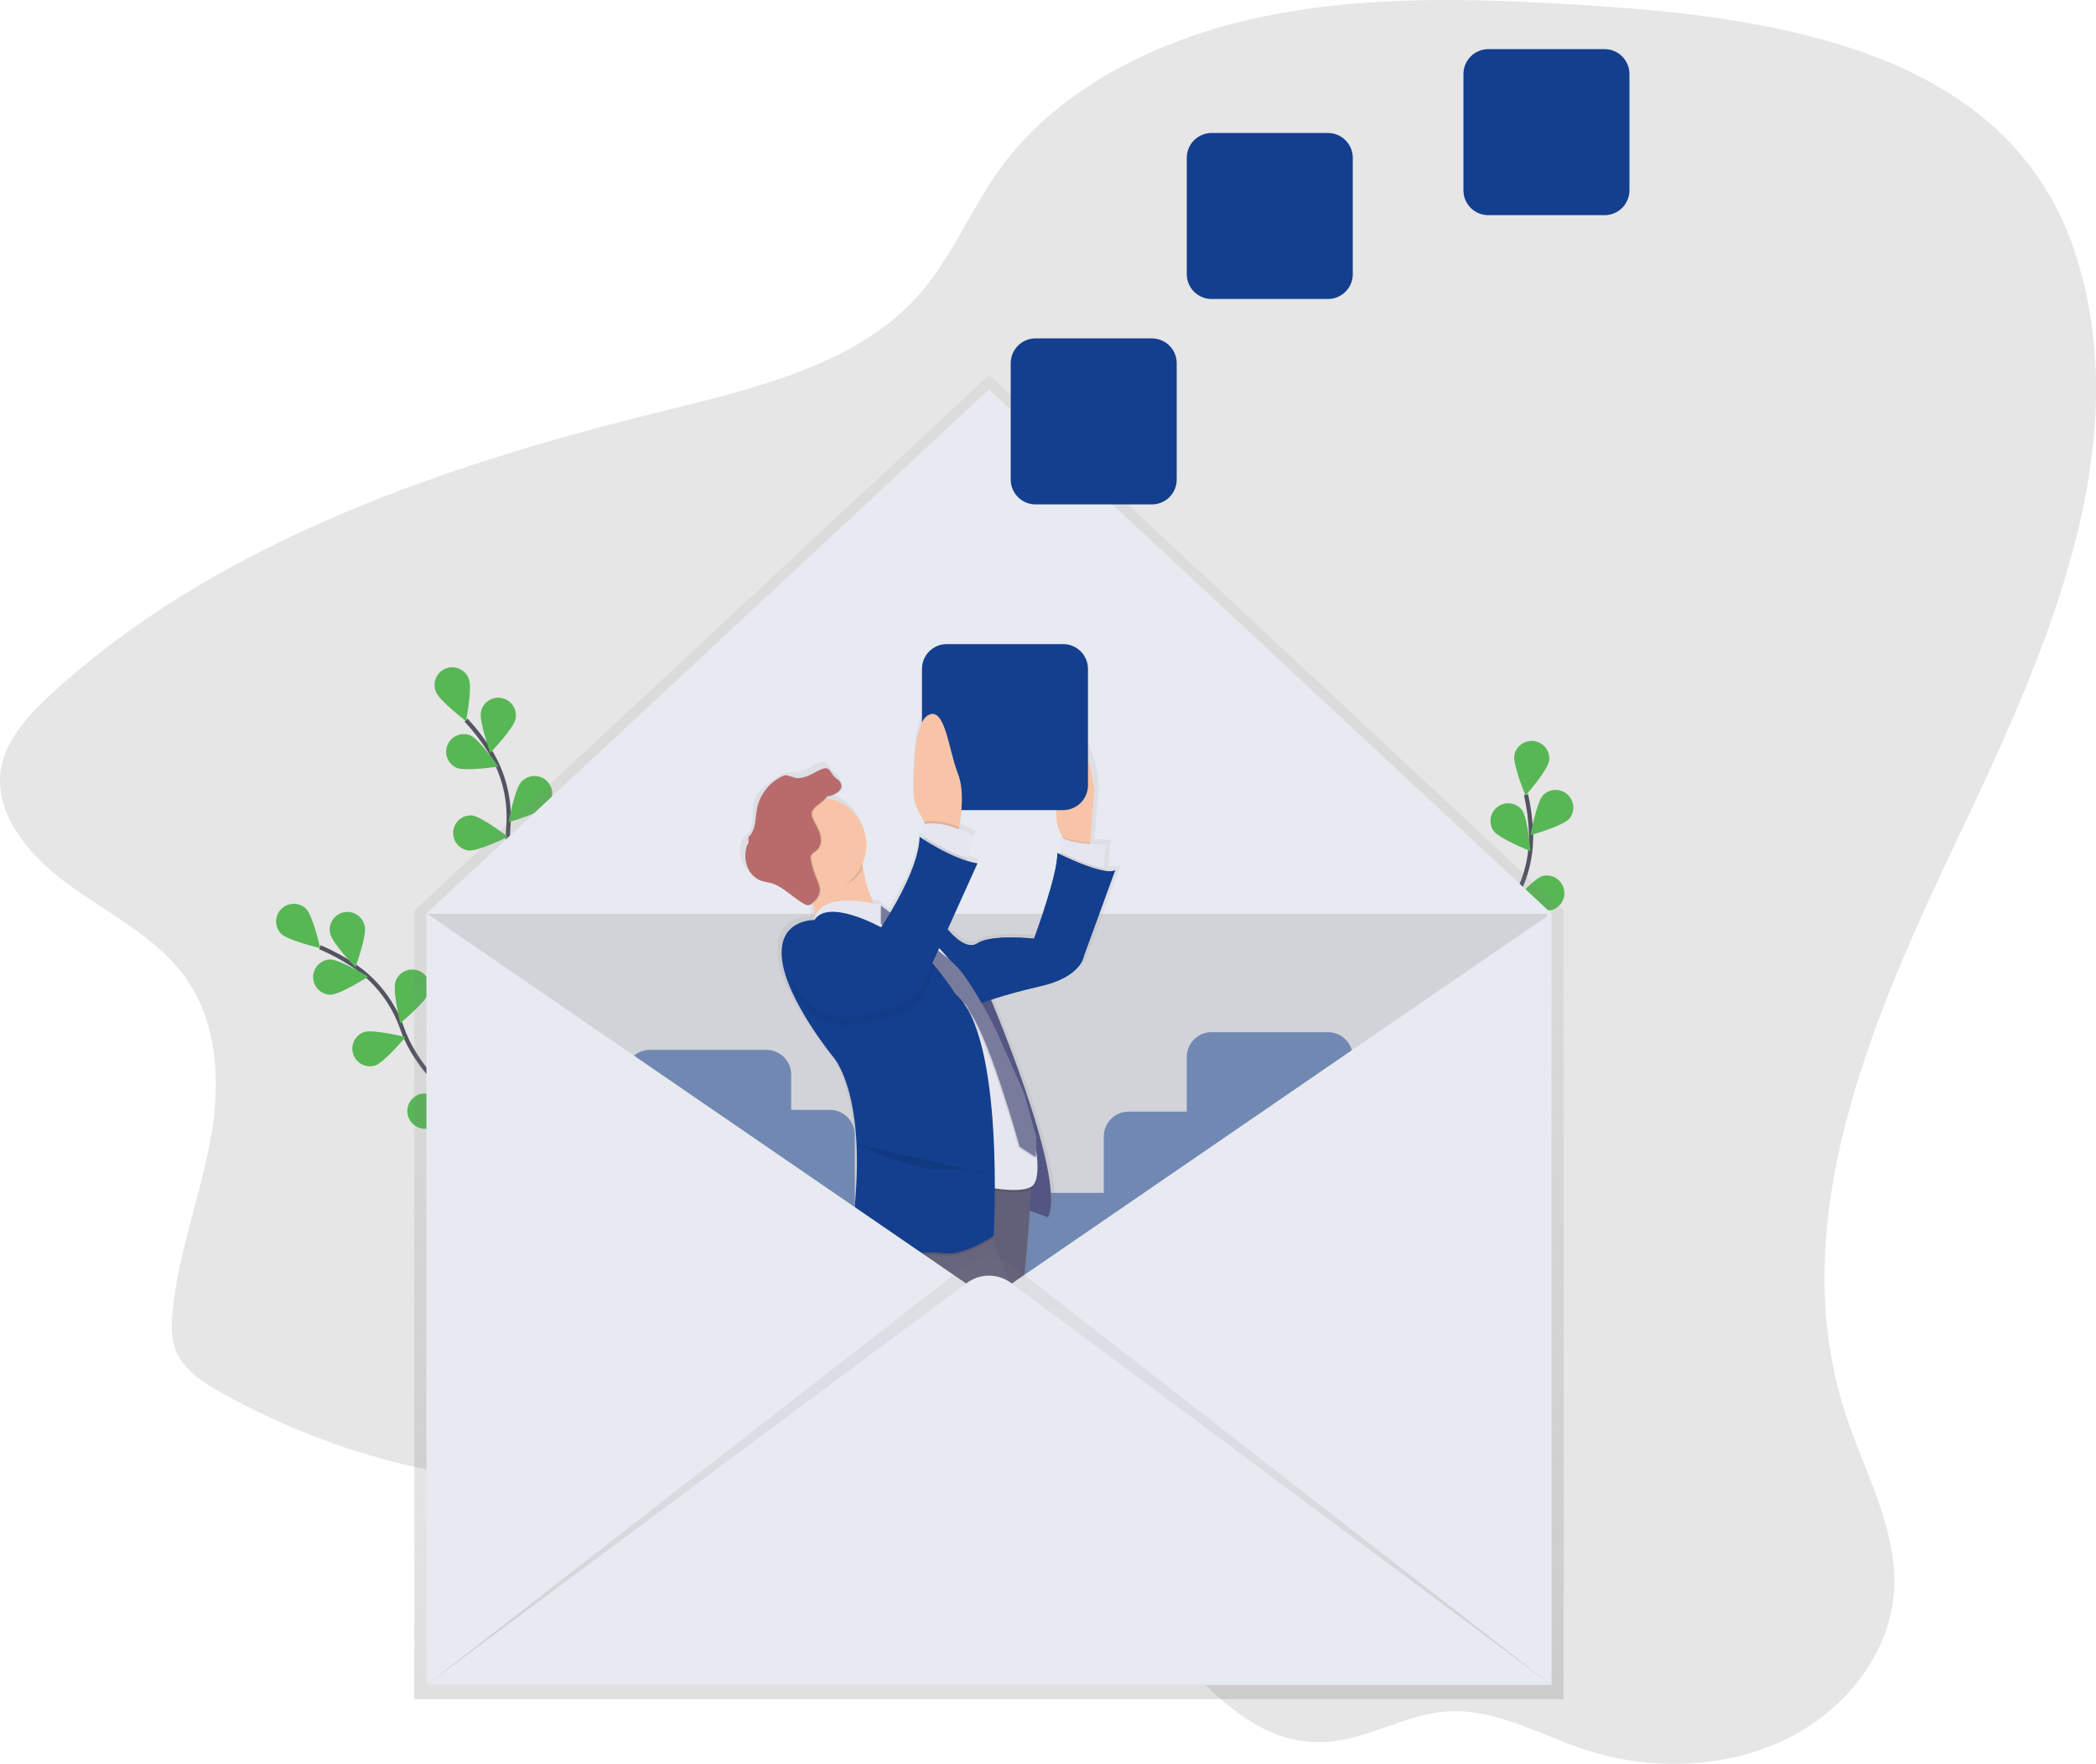 <?xml version="1.0" encoding="utf-8"?>
<!-- Generator: Adobe Illustrator 16.0.0, SVG Export Plug-In . SVG Version: 6.00 Build 0)  -->
<!DOCTYPE svg PUBLIC "-//W3C//DTD SVG 1.1//EN" "http://www.w3.org/Graphics/SVG/1.1/DTD/svg11.dtd">
<svg version="1.1" id="_x36_819ac6b-d1bd-48ef-89b5-99e9c674cbcb"
	 xmlns="http://www.w3.org/2000/svg" xmlns:xlink="http://www.w3.org/1999/xlink" x="0px" y="0px" width="1000px"
	 height="841.561px" viewBox="0 0 1000 841.561" enable-background="new 0 0 1000 841.561" xml:space="preserve">
<title>inbox cleanup</title>
<path fill="#E6E6E6" enable-background="new    " d="M731.61,1.11c-46.91-2.27-94.63-1.89-139.931,9.3
	c-45.3,11.19-88.38,34.22-114.16,69.54c-14.76,20.22-23.569,43.9-40.76,62.5c-29.82,32.25-78.56,43.33-123.54,54.45
	c-105.63,26-211.85,63.57-288.47,133.95c-11,10.09-21.72,21.6-24.21,35.55c-3.82,21.45,13,41.521,31.66,55.25
	c18.66,13.73,40.74,24.62,54.55,42.43c17.61,22.71,18.6,52.721,13.6,80c-5,27.28-15.29,53.82-18,81.4
	c-0.67,6.8-0.83,13.89,2.12,20.18c3.91,8.341,12.6,14,21.12,18.761c30.207,16.955,62.801,29.25,96.68,36.47
	c58.37,12.51,119.24,10.16,179,15.3s122,19.521,164,58.061c25.761,23.63,49,58.1,85.73,56.93c20.58-0.65,38.76-13.23,59.29-14.63
	c23.11-1.58,44,11,65.79,18.17c30.95,10.2,66.79,9.21,95.81-4.851c29.021-14.06,50.091-41.6,51.79-71.199
	c1.66-29-14.06-56.131-23.14-84c-29.78-91.311,12.11-187.801,53.76-275.28c41.65-87.48,84.63-183.25,56.92-275.09
	C959.05,17.78,834.439,6.091,731.61,1.11z"/>
<path fill="none" stroke="#535461" stroke-width="2" stroke-miterlimit="10" d="M236.82,538.89c0,0-34.66-19-44.93-48.17
	c-4.23-12.255-12.322-22.807-23.06-30.07c-5.125-3.409-10.551-6.341-16.21-8.76"/>
<path fill="#57B755" d="M146,433.56c3.28,3.3,6.81,18.79,6.81,18.79s-15.47-3.63-18.75-6.92c-3.208-3.366-3.081-8.696,0.285-11.904
	C137.611,430.413,142.752,430.427,146,433.56z"/>
<path fill="#57B755" d="M174.06,442.01c1,4.55-4.5,19.47-4.5,19.47s-11-11.45-12-16c-1.102-4.518,1.667-9.073,6.185-10.176
	c4.518-1.103,9.073,1.667,10.175,6.185c0.042,0.173,0.079,0.347,0.11,0.521H174.06z"/>
<path fill="#57B755" d="M204.64,473.64c-1.47,4.41-13.71,14.54-13.71,14.54s-3.73-15.45-2.26-19.86
	c1.469-4.418,6.242-6.809,10.66-5.34c4.418,1.469,6.809,6.242,5.34,10.66l0,0H204.64z"/>
<path fill="#133F8E" d="M222.4,502.78c-0.7,4.59-11.06,16.65-11.06,16.65s-6.28-14.59-5.58-19.19
	c0.837-4.574,5.223-7.604,9.797-6.768C219.942,494.274,222.943,498.355,222.4,502.78z"/>
<path fill="#57B755" d="M157.66,474.58c4.65-0.05,18-8.619,18-8.619s-13.57-8.261-18.22-8.21c-4.646,0.203-8.247,4.135-8.042,8.781
	c0.194,4.433,3.796,7.954,8.232,8.048H157.66z"/>
<path fill="#57B755" d="M178.86,508.4c4.42-1.439,14.62-13.62,14.62-13.62s-15.42-3.819-19.84-2.38
	c-4.369,1.594-6.618,6.428-5.024,10.796C170.133,507.353,174.608,509.627,178.86,508.4z"/>
<path fill="#57B755" d="M204,538.45c4.6-0.67,16.71-11,16.71-11s-14.56-6.37-19.16-5.699c-4.611,0.676-7.801,4.963-7.125,9.574
	C195.102,535.937,199.389,539.127,204,538.45L204,538.45z"/>
<path fill="none" stroke="#535461" stroke-width="2" stroke-miterlimit="10" d="M264.07,457.16c0,0-24-31.43-21.57-62.239
	c1.097-12.917-2.026-25.84-8.9-36.83c-3.304-5.191-7.077-10.068-11.27-14.57"/>
<path fill="#57B755" d="M223.73,324.081c1.66,4.34-1.38,19.939-1.38,19.939s-12.68-9.58-14.34-13.92
	c-1.833-4.273,0.146-9.225,4.419-11.058c4.274-1.833,9.225,0.146,11.058,4.419c0.09,0.209,0.171,0.423,0.244,0.639V324.081z"/>
<path fill="#57B755" d="M245.93,343.16c-1,4.55-12,16-12,16s-5.43-14.93-4.47-19.479c0.893-4.564,5.316-7.54,9.88-6.647
	c4.563,0.893,7.54,5.316,6.647,9.88c-0.018,0.09-0.037,0.179-0.057,0.268V343.16z"/>
<path fill="#57B755" d="M261.08,384.47c-3.13,3.439-18.43,7.739-18.43,7.739s2.85-15.629,6-19.069
	c3.034-3.524,8.351-3.921,11.875-0.887c3.524,3.034,3.921,8.351,0.887,11.874c-0.101,0.117-0.205,0.231-0.312,0.343H261.08z"/>
<path fill="#133F8E" d="M265.51,418.31c-2.5,3.92-16.85,10.74-16.85,10.74s0.17-15.891,2.67-19.811
	c2.654-3.817,7.901-4.762,11.72-2.106c3.609,2.509,4.681,7.373,2.46,11.167V418.31z"/>
<path fill="#57B755" d="M217.75,366.301c4.27,1.83,20-0.58,20-0.58s-9.07-13.05-13.34-14.88c-4.317-1.728-9.218,0.372-10.945,4.689
	c-1.667,4.166,0.227,8.908,4.305,10.78L217.75,366.301z"/>
<path fill="#57B755" d="M223.43,405.78c4.62,0.471,18.89-6.529,18.89-6.529s-12.56-9.74-17.18-10.211
	c-4.641-0.291-8.64,3.235-8.931,7.877C215.934,401.302,219.079,405.163,223.43,405.78z"/>
<path fill="#133F8E" d="M234.22,443.45c4.48,1.25,19.72-3.25,19.72-3.25s-10.73-11.72-15.21-13
	c-4.45-1.351-9.152,1.162-10.503,5.611c-1.351,4.45,1.162,9.152,5.611,10.503c0.126,0.038,0.253,0.073,0.381,0.106V443.45z"/>
<path fill="none" stroke="#535461" stroke-width="2" stroke-miterlimit="10" d="M706.78,498.29c0,0-4.851-39.239,12.78-64.619
	c7.461-10.6,11.281-23.334,10.89-36.29c-0.233-6.15-1.03-12.266-2.38-18.271"/>
<path fill="#57B755" d="M739.08,363.04c-0.76,4.591-11.25,16.521-11.25,16.521s-6.11-14.67-5.35-19.25
	c0.874-4.567,5.285-7.562,9.853-6.687c4.402,0.843,7.373,4.986,6.757,9.427L739.08,363.04z"/>
<path fill="#57B755" d="M748.62,390.7c-3.13,3.44-18.42,7.75-18.42,7.75s2.84-15.63,6-19.069c3.261-3.315,8.593-3.358,11.907-0.097
	c3.131,3.081,3.367,8.052,0.543,11.416H748.62z"/>
<path fill="#57B755" d="M740.86,434.02c-4.44,1.39-19.811-2.61-19.811-2.61s10.351-12.06,14.78-13.45
	c4.502-1.166,9.096,1.538,10.263,6.04c1.087,4.196-1.19,8.533-5.263,10.021H740.86z"/>
<path fill="#133F8E" d="M727.61,465.47c-4.141,2.12-20,0.77-20,0.77s8.159-13.64,12.3-15.76c4.142-2.118,9.217-0.478,11.335,3.665
	s0.478,9.217-3.665,11.335l0,0L727.61,465.47z"/>
<path fill="#57B755" d="M712.62,396.47c2.76,3.739,17.54,9.58,17.54,9.58s-1.24-15.841-4-19.58
	c-2.874-3.656-8.167-4.291-11.823-1.417C710.835,387.805,710.082,392.809,712.62,396.47z"/>
<path fill="#133F8E" d="M697.59,433.44c3.75,2.74,19.6,3.891,19.6,3.891s-5.93-14.74-9.68-17.48
	c-3.832-2.635-9.074-1.664-11.709,2.167c-2.531,3.682-1.746,8.7,1.789,11.433V433.44z"/>
<path fill="#133F8E" d="M687.91,471.39c3.24,3.34,18.66,7.14,18.66,7.14s-3.351-15.529-6.59-18.87
	c-3.128-3.44-8.453-3.695-11.895-0.567s-3.695,8.453-0.567,11.895c0.122,0.135,0.25,0.267,0.382,0.394L687.91,471.39z"/>
<linearGradient id="SVGID_1_" gradientUnits="userSpaceOnUse" x1="-255.235" y1="882.221" x2="-255.235" y2="1513.87" gradientTransform="matrix(1 0 0 -1 727.07 1692.871)">
	<stop  offset="0" style="stop-color:#808080;stop-opacity:0.25"/>
	<stop  offset="0.54" style="stop-color:#808080;stop-opacity:0.12"/>
	<stop  offset="1" style="stop-color:#808080;stop-opacity:0.1"/>
</linearGradient>
<polygon fill="url(#SVGID_1_)" points="471.84,179 197.65,434.47 197.65,810.65 746.02,810.65 746.02,434.47 "/>
<polygon fill="#E8EAF1" points="740.15,803.89 203.52,803.89 203.52,435.76 471.84,185.76 740.15,435.76 "/>
<rect x="203.89" y="435.99" opacity="0.1" enable-background="new    " width="534.2" height="367.37"/>
<path fill="#133F8E" d="M633.561,142.65H578.06c-6.544,0-11.85-5.306-11.85-11.85v-55.5c0-6.545,5.306-11.851,11.85-11.851h55.501
	c6.544,0,11.85,5.306,11.85,11.851v55.5C645.41,137.344,640.104,142.65,633.561,142.65z"/>
<path fill="#133F8E" d="M549.561,240.65H494.06c-6.544,0-11.85-5.306-11.85-11.85v-55.5c0-6.545,5.306-11.851,11.85-11.851h55.501
	c6.544,0,11.85,5.306,11.85,11.851v55.5C561.41,235.344,556.104,240.65,549.561,240.65z"/>
<path fill="#133F8E" d="M765.561,102.65h-55.5c-6.545,0-11.851-5.306-11.851-11.85v-55.5c0-6.545,5.306-11.851,11.851-11.851h55.5
	c6.544,0,11.85,5.306,11.85,11.851v55.5C777.41,97.344,772.104,102.65,765.561,102.65z"/>
<path opacity="0.5" fill="#133F8E" enable-background="new    " d="M395.95,529.52h-18.48v-16.8c0-6.545-5.305-11.851-11.85-11.851
	h-55.5c-6.545,0-11.85,5.306-11.85,11.851v55.5c0,6.544,5.305,11.85,11.85,11.85h18.48v16.8c0,6.545,5.305,11.851,11.85,11.851h55.5
	c6.544,0,11.85-5.306,11.85-11.851v-55.5C407.8,534.826,402.495,529.52,395.95,529.52z"/>
<path opacity="0.5" fill="#133F8E" enable-background="new    " d="M633.561,492.44h-55.5c-6.545,0-11.851,5.306-11.851,11.85
	v26.061h-27.75c-6.544,0-11.85,5.306-11.85,11.85v26.91h-26.07c-6.545,0-11.851,5.306-11.851,11.85v55.5
	c0,6.545,5.306,11.851,11.851,11.851H556c6.545,0,11.85-5.306,11.85-11.851V609.56H594c6.545,0,11.85-5.306,11.85-11.85V571.65
	h27.75c6.537-0.021,11.821-5.333,11.811-11.87v-55.5C645.404,497.74,640.101,492.44,633.561,492.44z"/>
<linearGradient id="SVGID_2_" gradientUnits="userSpaceOnUse" x1="341.263" y1="861.328" x2="341.263" y2="1326.433" gradientTransform="matrix(-1 0 0 -1 785.07 1663.65)">
	<stop  offset="0" style="stop-color:#808080;stop-opacity:0.25"/>
	<stop  offset="0.54" style="stop-color:#808080;stop-opacity:0.12"/>
	<stop  offset="1" style="stop-color:#808080;stop-opacity:0.1"/>
</linearGradient>
<path fill="url(#SVGID_2_)" d="M354.24,411.72c1.272,2.965,3.732,5.259,6.78,6.319c1.34,0.431,2.76,0.58,4.13,0.931
	c6.53,1.62,11.15,7.26,17.09,10.38c0.476,0.295,1.02,0.464,1.58,0.49h0.2c0.123,0.012,0.247,0.012,0.37,0
	c0.613-0.065,1.193-0.309,1.67-0.7l0.27-0.2c0.646,2.646,0.744,5.395,0.29,8.08c-2.36,0-17.69,0.939-15.59,19c2.27,19.6,25,47,25,47
	s15.899,16.24,10.79,71.67l-0.57,26.88c0,0,6.11-0.92,13.9-1.84c0.18,0.36,0.364,0.713,0.55,1.06
	c2.224,3.884,5.057,7.385,8.39,10.37L442,641.94c0,0,1.11,2,2.75,5.16c0.15,6.51-3.89,12.2-3.89,12.2
	c-25,7.279-35.21,33.59-35.21,33.59s-14.1,8.45-17.15,17.89c-6,4.82-5.55,18-5.55,18s21,11.2,36.35,17.36
	c1.78,0.715,3.636,1.225,5.53,1.52l-3.41,7l0,0c-3.56,1.28-3.82,18.87-3.82,18.87s37.48,26.88,48.84,28.561
	c11.359,1.68,21-6.16,9.09-11.761c-9.61-4.51-20.32-21.729-24.12-28.26c4.76-6.52,19.76-27.649,20.71-36.13
	c1.14-10.08,15.33-18.479,15.33-18.479c20.45-21.841,6.82-47.591,5.11-61c0-0.261-0.07-0.54-0.12-0.83
	c-1.253-5.829-2.859-11.576-4.811-17.21c2.23-14.091,4-36.101,5.091-50.631c4.51,1.45,8.93,3.17,8.93,3.17
	c8.29-16.829-19.87-86.14-28-105.34c4.729-1.56,12.88-4,24.57-6.64c19.879-4.48,21-14.56,21-14.56l15.329-41.431
	c-1.31,0.58-3.31,0.561-5.649,0.15c0-0.351,0-0.72,0-1.12c0.12-3.93,0.49-10.21,1.649-11.35c0,0-3.77,0-8.35-0.41V399.7l2.06-25.35
	c0,0-2.84-28-12.489-24.08c-7.75,3.15-6.72,28.3-6,38.1c0.181,2.507,0.915,4.941,2.149,7.131l0.65,1.149l0.45,0.79
	c-0.424-0.203-0.831-0.438-1.22-0.7v8.67c-1.07-0.51-1.7-0.83-1.7-0.83c0.569,9.521-11.36,41.431-11.36,41.431s-21-2.24-27.83,2.24
	c-5,3.289-11.52-3.07-14.65-6.69L467,409.581c-1.77-0.314-3.516-0.742-5.23-1.28c0.07-0.391,0.141-0.8,0.221-1.22
	c0.74-4,2.08-9.671,3.88-10.381c-2.601-1.419-5.298-2.655-8.07-3.699c0.07-0.32,0.13-0.66,0.21-1c1.061-5.601,2.73-17.7-0.66-26.051
	c-4.539-11.199-6.25-33-14.77-28c-6.76,4-7.08,28.101-6.93,37.87c0.039,2.647,0.704,5.248,1.939,7.59l3.28,6.221l0.45,0.859
	l-0.45,0.08v7.65c-1.44-0.91-2.271-1.49-2.271-1.49c-0.289,10.76-7.409,25.11-14.369,36.66l-3.541-2.61l-0.87-0.62
	c-0.009-0.112-0.009-0.227,0-0.34c0,0-1.46-0.41-3.76-0.88c-2.86-5.43-4.46-12-5.35-17.42c-0.09-0.57-0.18-1.12-0.26-1.66
	c1.315-2.914,1.997-6.073,2-9.27c-0.081-11.279-8.31-20.845-19.45-22.61c0.7-0.77,1-1,1.22-1h0.15c0.35,0,0.83,0.16,2.57-0.69
	c1.74-0.85,3.83-2.18,3.82-4.159c0-1.45-1.15-2.641-2.37-3.46c-2.93-2-3-5.351-5.74-5.101c-0.526-0.044-1.055,0.028-1.55,0.21
	c-2.5,0.82-4.67,2.38-7.1,3.38c-1.701,0.696-3.505,1.108-5.34,1.221c-1.172,0-2.343,0.094-3.5,0.279
	c-0.926,0.232-1.814,0.593-2.64,1.07c-5.13,2.8-11.05,7.06-12.7,12.61c-1.54,5.199,0.59,11.939-3.38,15.68
	c-0.725,0.572-1.395,1.212-2,1.91c-0.507,0.771-0.848,1.64-1,2.55C352.742,405.569,353.021,408.798,354.24,411.72z M458.07,680.97
	c0.22,2.68-0.29,4.58-1.86,5.2c-8.521,3.359-18.17,34.149-18.17,34.149l-6.46,13.33c-5.121-3.866-10.022-8.016-14.68-12.43l0.7-4.83
	c0,0,18.169-13.44,19.31-17.36C437.82,695.881,452.51,685.001,458.07,680.97z"/>
<path fill="#575988" d="M470.76,472.07c0,0,38.62,89.391,29.24,108.71c0,0-15.45-6.069-17.66-5
	c-2.21,1.07-24.279-115.319-24.279-115.319L470.76,472.07z"/>
<path opacity="0.05" enable-background="new    " d="M470.76,472.07c0,0,38.62,89.391,29.24,108.71c0,0-15.45-6.069-17.66-5
	c-2.21,1.07-24.279-115.319-24.279-115.319L470.76,472.07z"/>
<path fill="#575988" d="M449.79,756.78c0,0,13.24,24.83,24.83,30.351c11.59,5.52,2.21,13.239-8.83,11.59
	c-11.04-1.65-47.45-28.141-47.45-28.141s0.25-17.34,3.71-18.6S449.79,756.78,449.79,756.78z"/>
<path fill="#575988" d="M415,716.501c0,0,18.76,18.76,27,20.42c8.24,1.659-7.17,12.689-22.07,6.619
	c-14.899-6.069-35.31-17.1-35.31-17.1s-0.55-17.66,8.83-19.31C402.83,705.48,415,716.501,415,716.501z"/>
<path fill="#67647E" d="M492.28,563.11c0,0-3.86,67.32-8.83,76.7s-23.73,38.07-23.73,38.07s-21.52,15.45-22.62,19.31
	c-1.1,3.86-18.76,17.1-18.76,17.1l-1.1,7.721c0,0-29.24-1.66-27.59-11.59c1.65-9.931,17.1-19.311,17.1-19.311
	s9.93-25.93,34.21-33.109c0,0,7.72-11,1.101-19.86c0,0-16.551-41.38-25.931-46.351c-9.38-4.97,3.87-33.64,3.87-33.64L492.28,563.11z
	"/>
<path opacity="0.05" enable-background="new    " d="M492.28,563.11c0,0-3.86,67.32-8.83,76.7s-23.73,38.07-23.73,38.07
	s-21.52,15.45-22.62,19.31c-1.1,3.86-18.76,17.1-18.76,17.1l-1.1,7.721c0,0-29.24-1.66-27.59-11.59
	c1.65-9.931,17.1-19.311,17.1-19.311s9.93-25.93,34.21-33.109c0,0,7.72-11,1.101-19.86c0,0-16.551-41.38-25.931-46.351
	c-9.38-4.97,3.87-33.64,3.87-33.64L492.28,563.11z"/>
<path fill="#67647E" d="M438.2,718.16l-17.66,37c2.76,9.38,29.24,6.07,29.24,6.07s20.42-27.59,21.52-37.52
	c1.101-9.931,14.9-18.21,14.9-18.21c19.86-21.521,6.62-46.9,5-60.141c0-0.25-0.07-0.53-0.12-0.82c-1.47-8.88-10.4-34.43-17.34-53.56
	c-4.68-12.89-8.471-22.87-8.471-22.87s-37,1.66-44.689,14.9c-3.54,6.06-2,12.38,0.8,17.439c2.157,3.82,4.912,7.271,8.16,10.221
	l12.56,30.279c0,0,22.07,40.28,13.79,43.59C447.61,687.85,438.2,718.16,438.2,718.16z"/>
<path fill="#F7C4A7" d="M504.1,390.99c0.179,2.458,0.893,4.847,2.09,7l0.631,1.141l3.109,5.609h9.931l0.21-2.609l2-25
	c0,0-2.76-27.591-12.141-23.73C502.4,356.54,503.41,381.331,504.1,390.99z"/>
<path opacity="0.1" enable-background="new    " d="M506.82,399.15l3.109,5.61h9.931l0.21-2.61
	C515.45,401.78,509.95,400.89,506.82,399.15z"/>
<path fill="#E6E6F0" d="M506.07,399.24v12.69l20.42,5.52c0,0,0-1.319,0.06-3.16c0.12-3.869,0.48-10.06,1.601-11.18
	C528.14,403.1,511.59,403.1,506.07,399.24z"/>
<path opacity="0.1" enable-background="new    " d="M506.07,406.68v5.25l20.42,5.52c0,0,0-1.319,0.06-3.16
	C519.74,413.1,509.93,408.56,506.07,406.68z"/>
<path fill="#F7C4A7" d="M387,427.62c4,11.631-1.21,16.87-1.21,16.87s49.66,3.311,37.521-5.52c-7.091-5.16-10.23-16.53-11.61-25.09
	c-0.587-3.563-0.948-7.161-1.08-10.771c0,0-39.68-0.58-31.45,10.48C382.476,417.843,385.116,422.574,387,427.62z"/>
<path opacity="0.1" enable-background="new    " d="M379.17,413.591c4,5.439,5.36,6.24,6.73,10.17c1.243,0.21,2.5,0.313,3.76,0.31
	c9.46,0,18.67-1.95,22-10.2c-0.587-3.563-0.948-7.16-1.08-10.77C410.58,403.1,370.93,402.52,379.17,413.591z"/>
<circle fill="#F7C4A7" cx="390.75" cy="403.11" r="22.62"/>
<path fill="#575988" d="M504.42,406.97c0,0,21.52,11,27.59,8.28L517.11,456.08c0,0-1.101,9.931-20.421,14.351
	C477.37,474.85,468,478.69,468,478.69l-35.86-42.49l18.21,5c0,0,9.381,13.24,16,8.83c6.62-4.41,27-2.21,27-2.21
	S505,416.35,504.42,406.97z"/>
<path fill="#133F8E" d="M504.42,406.97c0,0,21.52,11,27.59,8.28L517.11,456.08c0,0-1.101,9.931-20.421,14.351
	C477.37,474.85,468,478.69,468,478.69l-35.86-42.49l18.21,5c0,0,9.381,13.24,16,8.83c6.62-4.41,27-2.21,27-2.21
	S505,416.35,504.42,406.97z"/>
<path opacity="0.1" enable-background="new    " d="M420.55,433.01c0,0-29.17-8.34-32.24,7.149c0,0,13.48-6.569,32.79,5
	c1.45,0.87,2.87,1.801,4.25,2.771c17,11.91,28.86,30.37,33.631,51.26l12.33,54l1.1,14.521c0,0,17.66,3.489,21-1.74
	c3.34-5.23,1.1-22.65-3.86-28.46c-4.96-5.811-12.72-30.73-12.72-30.73L472,492.29c-4.042-12.189-10.466-23.454-18.9-33.14l0,0
	l-1.16-1.37c-7.272-8.741-16.502-15.647-26.939-20.16C422.21,436.39,420.16,434.841,420.55,433.01z"/>
<path fill="#E6E6F0" d="M420.55,431.91c0,0-29.17-8.34-32.24,7.15c0,0,13.48-6.57,32.79,5c1.45,0.87,2.87,1.8,4.25,2.77
	c17,11.91,28.86,30.37,33.631,51.261l12.33,54l1.1,14.52c0,0,17.66,3.49,21-1.74c3.34-5.229,1.1-22.649-3.86-28.46
	c-4.96-5.81-12.689-30.79-12.689-30.79L472,491.19c-4.042-12.189-10.466-23.455-18.9-33.14l0,0l-1.17-1.41
	c-7.274-8.726-16.5-15.618-26.93-20.12C422.21,435.28,420.16,433.78,420.55,431.91z"/>
<path opacity="0.1" enable-background="new    " d="M493.9,543.131l-0.25,9.5l-7.721-5c0,0-13.76-50.08-23.449-63.73
	c-1.141-1.61-1.69-4-2.761-4.41l-39.45-38.069v-8.83c0,0,20.14,14.899,21.791,17.66c0.699,1.17,11.289,7,17.659,16
	c5.712,8.34,10.783,17.102,15.17,26.21l13.24,29.8L493.9,543.131z"/>
<path fill="#787C9C" d="M420.27,432.07v8.55l40,38.351c1.061,0.41,1.62,2.81,2.761,4.41c9.689,13.659,23.45,63.729,23.45,63.729
	l7.72,5l0.239-9.5l-5.75-20.83l-13.239-29.8c-4.388-9.107-9.458-17.869-15.17-26.21c-6.37-9-17-14.83-17.66-16
	c-1.43-2.38-17-13.77-21.26-16.87L420.27,432.07z"/>
<path opacity="0.1" enable-background="new    " d="M398.28,379.091c1.75-0.86,3.72-2.15,3.71-4.101
	c-0.172-1.44-1.028-2.71-2.3-3.409c-3.15-2.15-2.91-6-6.53-4.82c-2.42,0.81-4.54,2.35-6.9,3.33c-1.651,0.685-3.405,1.09-5.189,1.199
	c-1.139-0.001-2.276,0.089-3.4,0.271c-0.902,0.23-1.768,0.588-2.57,1.06c-5.032,2.813-8.77,7.477-10.42,13
	c-1.5,5.12-1.35,11.19-5.21,14.87c-0.697,0.565-1.34,1.194-1.92,1.88c-0.503,0.759-0.843,1.613-1,2.511
	c-0.694,3.059-0.429,6.257,0.76,9.159c1.22,2.91,3.608,5.171,6.58,6.23c1.3,0.43,2.68,0.58,4,0.91c6.34,1.6,10.83,7.16,16.6,10.229
	c0.46,0.289,0.987,0.454,1.53,0.48c0.597-0.063,1.161-0.304,1.62-0.69c2.23-1.6,4.07-4.069,4-6.819
	c-0.182-1.715-0.684-3.381-1.48-4.91c-1.208-2.866-2.133-5.844-2.76-8.89c-0.201-0.701-0.221-1.44-0.06-2.15
	c0.42-1.34,1.9-2,2.93-2.91c2-1.811,2.19-4.9,1.47-7.47c-0.72-2.57-2.24-4.83-3.37-7.25c-0.391-0.726-0.619-1.528-0.67-2.351
	c0-3.229,4.36-5,6.2-7.109C396.45,378.47,394.87,380.78,398.28,379.091z"/>
<path fill="#B96B6B" d="M397.73,379.091c1.75-0.86,3.72-2.15,3.71-4.101c-0.172-1.44-1.028-2.71-2.3-3.409
	c-3.15-2.15-2.91-6-6.53-4.82c-2.42,0.81-4.54,2.35-6.9,3.33c-1.651,0.685-3.405,1.09-5.19,1.199c-1.14,0.07-4.82-1.67-5.93-1.409
	c-0.902,0.23-1.768,0.587-2.57,1.06c-5.032,2.813-8.77,7.477-10.42,13c-1.5,5.12-0.45,11.53-4.31,15.21
	c-0.65,0.62,0.23,2.5-0.29,3.23c-0.503,0.759-0.844,1.613-1,2.51c-0.695,3.059-0.429,6.257,0.76,9.16
	c1.22,2.909,3.608,5.171,6.58,6.229c1.3,0.43,2.68,0.58,4,0.91c6.34,1.6,10.83,7.16,16.6,10.23c0.46,0.288,0.987,0.454,1.53,0.479
	c0.597-0.063,1.161-0.303,1.62-0.689c2.23-1.601,4.07-4.07,4-6.82c-0.182-1.715-0.684-3.381-1.48-4.91
	c-1.208-2.866-2.132-5.844-2.76-8.89c-0.201-0.7-0.221-1.439-0.06-2.15c0.42-1.34,1.9-2,2.93-2.91c2-1.81,2.19-4.899,1.47-7.47
	s-2.24-4.83-3.37-7.25c-0.39-0.726-0.619-1.527-0.67-2.351c0-3.229,4.36-5,6.2-7.109C395.9,378.47,394.32,380.78,397.73,379.091z"/>
<path opacity="0.1" enable-background="new    " d="M421.35,600.41c10.089-1.199,22.85-2.37,28.44-1.43c9,1.5,21.649-6.53,23.92-8
	c-4.68-12.89-8.47-22.87-8.47-22.87s-37,1.66-44.69,14.9C417,589.04,418.59,595.35,421.35,600.41z"/>
<path fill="#133F8E" d="M373.1,457.73c2.21,19.31,24.28,46.35,24.28,46.35s15.45,16,10.48,70.631l-0.55,26.479
	c0,0,32.55-5,42.49-3.31c9.94,1.689,24.28-8.28,24.28-8.28s5.52-95.46-18.21-115.32c-2.925-4.513-6.106-8.853-9.53-13
	c-6.37-7.71-15-16.399-23.14-18.54c-1.042-0.281-2.112-0.446-3.19-0.489c0,0-24.83-13.791-31.45-3.311
	C388.55,438.97,370.89,438.421,373.1,457.73z"/>
<path opacity="0.1" enable-background="new    " d="M473.79,560.631c0,0-8.79-3.851-23.72-2.761
	c-14.931,1.091-41.43-12.09-41.43-12.09"/>
<path opacity="0.05" enable-background="new    " d="M457.79,683.671c0,0-0.55,1.659,6.62,3.859s9.38,4.41,9.38,4.41"/>
<path fill="#133F8E" d="M451.72,307.301h55.5c6.545,0,11.851,5.306,11.851,11.85v55.5c0,6.545-5.306,11.851-11.851,11.851h-55.5
	c-6.544,0-11.85-5.306-11.85-11.851v-55.5C439.87,312.606,445.176,307.301,451.72,307.301z"/>
<path fill="#F7C4A7" d="M435.89,378.631c0.039,2.606,0.687,5.167,1.891,7.479l3.189,6.13l2.21,4.24l13.79,1.101
	c0,0,0.29-1.141,0.641-3c1-5.521,2.649-17.44-0.641-25.671c-4.409-11-6.069-32.55-14.35-27.59
	C436.05,345.251,435.74,368.99,435.89,378.631z"/>
<path opacity="0.1" enable-background="new    " d="M441,392.07v0.17l2.21,4.24l13.79,1.101c0,0,0.29-1.141,0.64-3
	C452.67,392.65,446.2,390.9,441,392.07z"/>
<path fill="#E6E6F0" d="M441,393.171v9.93l19.86,10.48c0,0,0.229-1.801,0.649-4.12c0.721-4,2-9.53,3.771-10.221
	C465.24,399.24,450.89,390.96,441,393.171z"/>
<path opacity="0.05" enable-background="new    " d="M387.24,483.36c4.89,4.308,11.357,6.378,17.84,5.71
	C440,485.52,441,473.18,441,473.18l5.36-11.87c-6.37-7.71-15-16.4-23.141-18.54c-5.79,9.33-10.92,16.06-10.92,16.06
	s-25.93-19.859-33.66-1.1C374.12,468.65,380.84,477.7,387.24,483.36z"/>
<path opacity="0.1" enable-background="new    " d="M441,399.251v3.85l19.86,10.48c0,0,0.229-1.801,0.649-4.12
	C452.91,406.72,444.439,401.52,441,399.251z"/>
<path fill="#133F8E" d="M438.76,399.24c0,0,14.9,10.48,27.59,12.69l-25.93,57.38c0,0-0.95,12.34-35.88,15.89
	c-6.482,0.665-12.948-1.404-17.84-5.71c-6.4-5.66-13.13-14.71-8.63-25.63c7.72-18.76,33.66,1.101,33.66,1.101
	S438.2,420.21,438.76,399.24z"/>
<polygon fill="#E8EAF1" points="203.52,435.76 471.84,619.83 203.52,803.89 "/>
<polygon fill="#E8EAF1" points="740.15,435.76 471.84,619.83 740.15,803.89 "/>
<linearGradient id="SVGID_3_" gradientUnits="userSpaceOnUse" x1="-155.235" y1="859.76" x2="-155.235" y2="1063.979" gradientTransform="matrix(1 0 0 -1 627.07 1663.65)">
	<stop  offset="0" style="stop-color:#808080;stop-opacity:0.25"/>
	<stop  offset="0.54" style="stop-color:#808080;stop-opacity:0.12"/>
	<stop  offset="1" style="stop-color:#808080;stop-opacity:0.1"/>
</linearGradient>
<path fill="url(#SVGID_3_)" d="M203.52,803.89l257.791-200.57c6.172-4.866,14.877-4.866,21.05,0l257.79,200.57H203.52z"/>
<path fill="#E8EAF1" d="M203.52,803.89l257.791-191.8c6.246-4.648,14.803-4.648,21.05,0l257.79,191.8H203.52z"/>
</svg>
